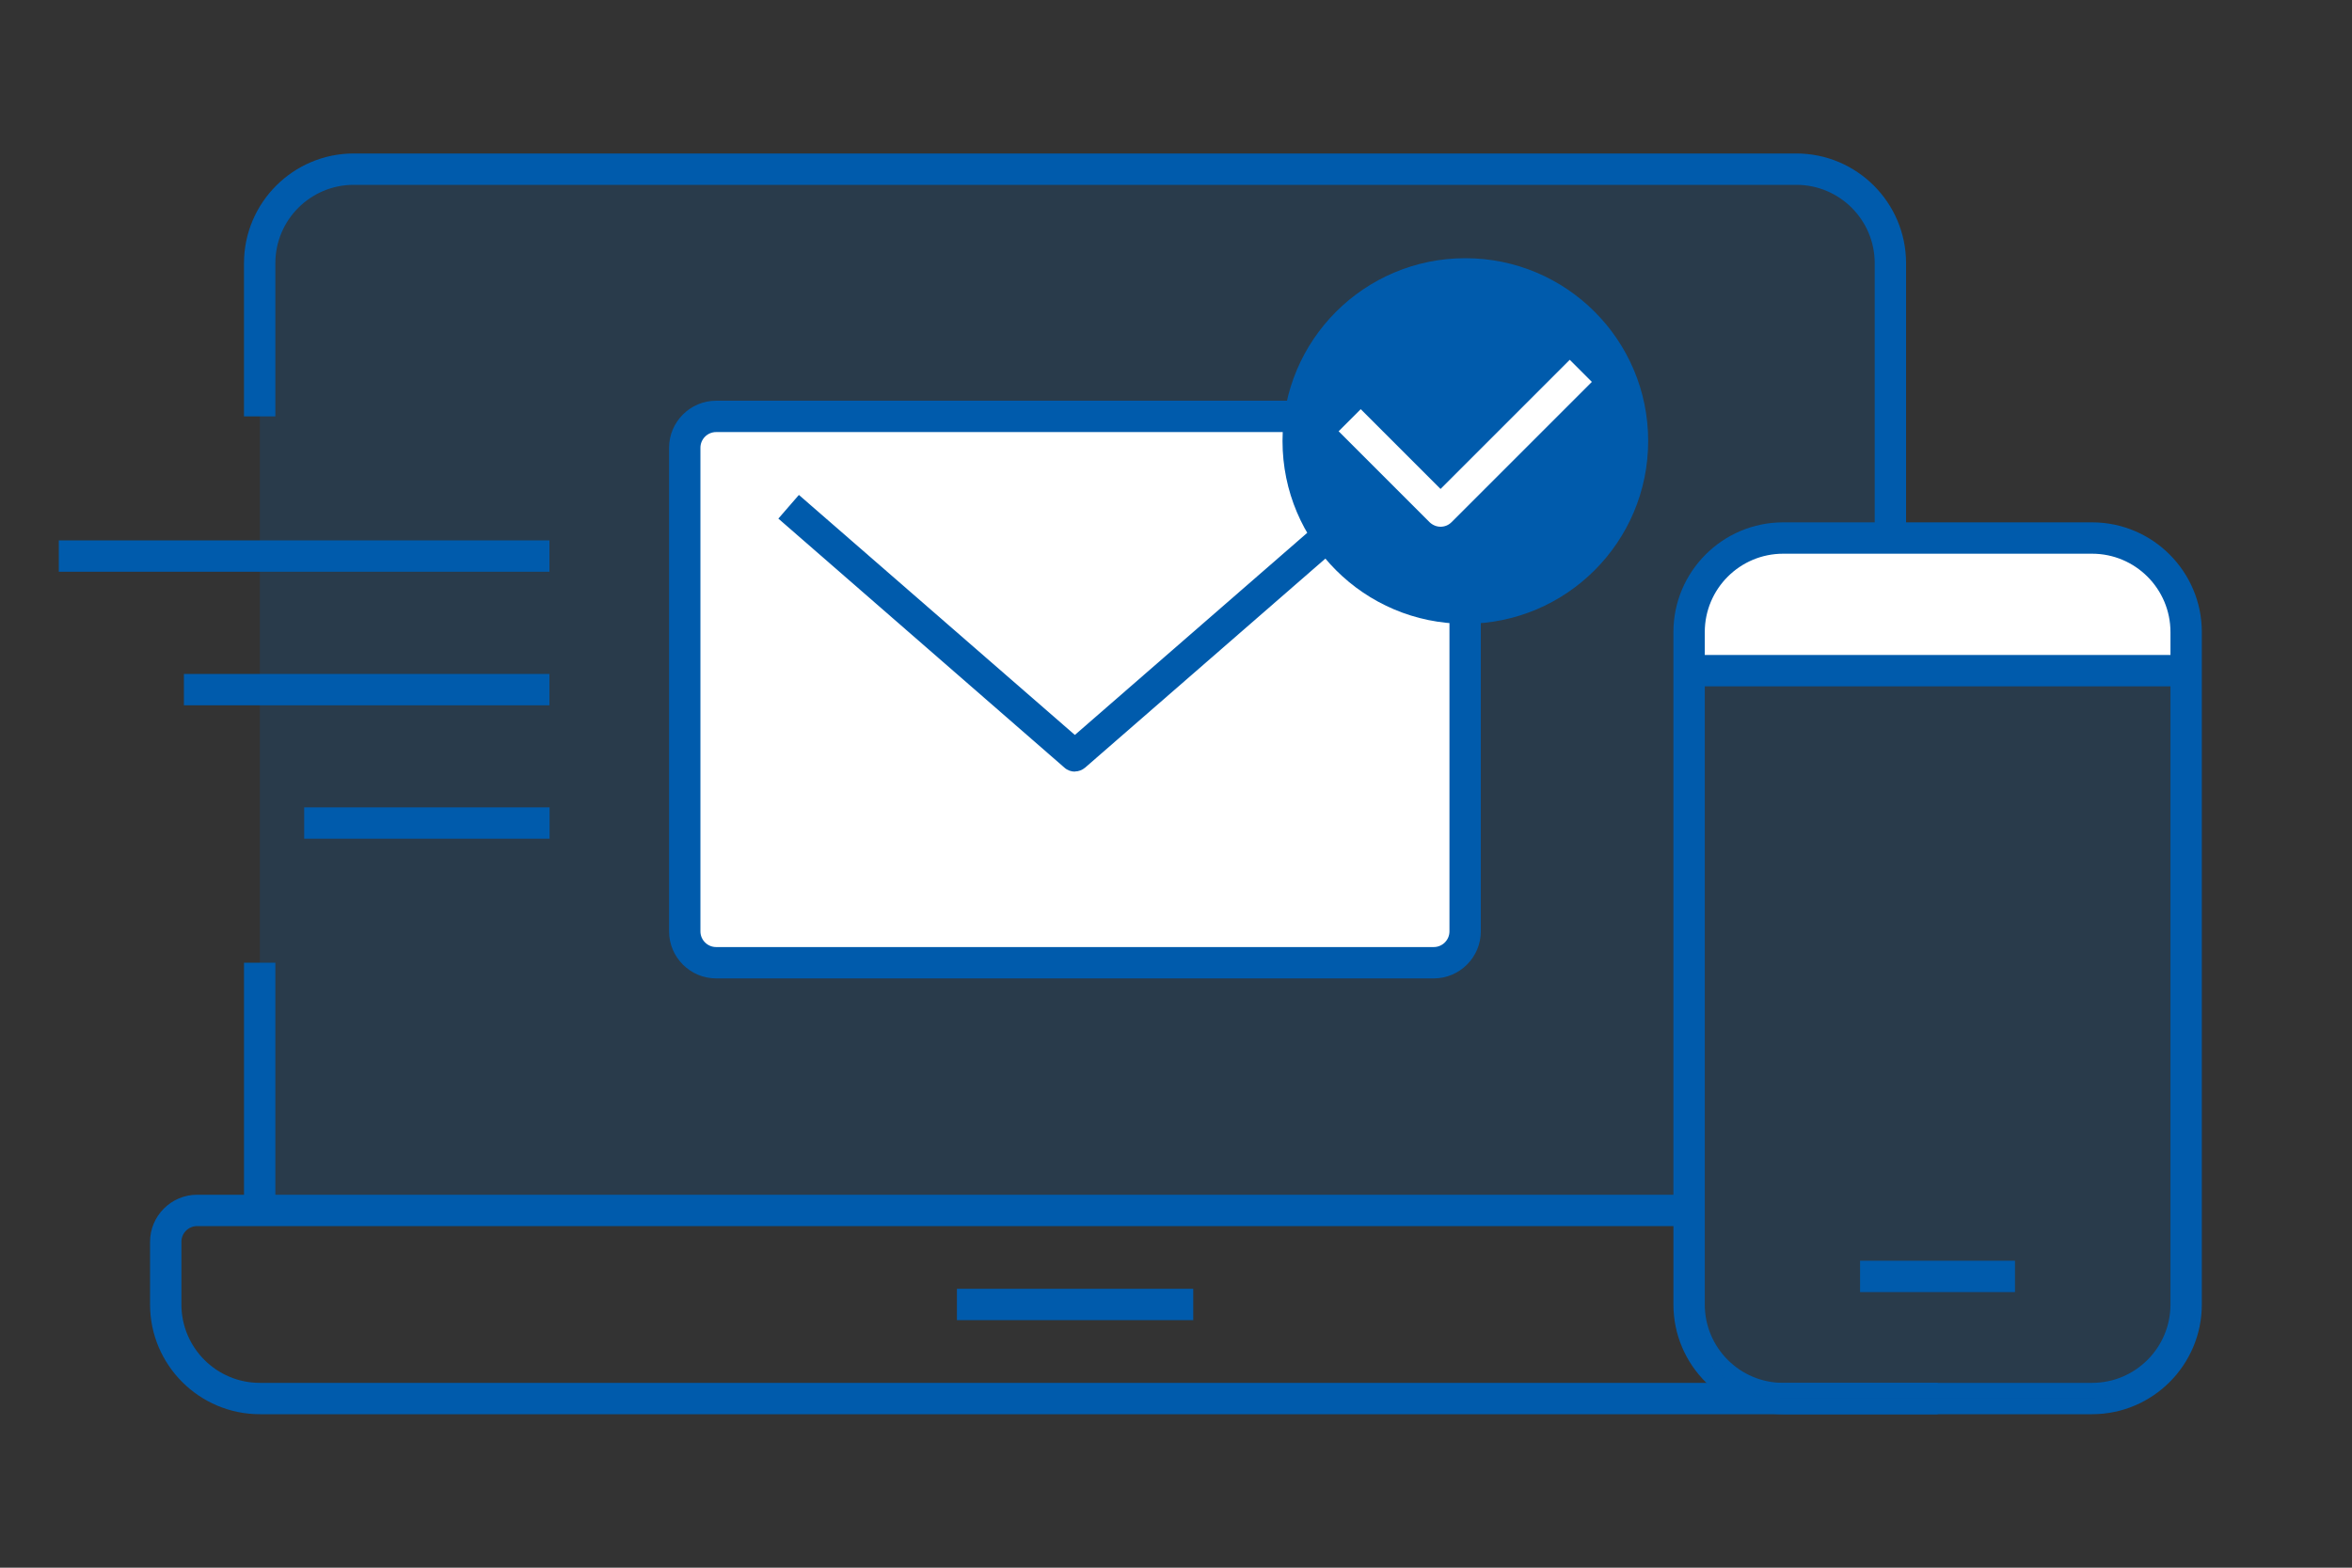 <svg width="210" height="140" viewBox="0 0 210 140" fill="none" xmlns="http://www.w3.org/2000/svg">
<rect x="0" y="0" width="210" height="140" fill="#333333" stroke="none"/>
<path opacity="0.2" d="M150.825 108.094H23.201V23.506C23.201 18.872 26.967 15.106 31.601 15.106H160.401C165.035 15.106 168.801 18.872 168.801 23.506V48.048H159.225C154.591 48.048 150.825 51.814 150.825 56.448V108.094Z" fill="#005BAC"/>
<path d="M128.019 37.185H63.941C62.394 37.185 61.141 38.439 61.141 39.985V83.175C61.141 84.721 62.394 85.975 63.941 85.975H128.019C129.565 85.975 130.819 84.721 130.819 83.175V39.985C130.819 38.439 129.565 37.185 128.019 37.185Z" fill="white"/>
<path d="M128.016 87.375H63.938C61.628 87.375 59.738 85.485 59.738 83.175V39.985C59.738 37.675 61.628 35.785 63.938 35.785H128.016C130.326 35.785 132.216 37.675 132.216 39.985V83.175C132.216 85.485 130.326 87.375 128.016 87.375ZM63.938 38.585C63.168 38.585 62.538 39.215 62.538 39.985V83.175C62.538 83.945 63.168 84.575 63.938 84.575H128.016C128.786 84.575 129.416 83.945 129.416 83.175V39.985C129.416 39.215 128.786 38.585 128.016 38.585H63.938Z" fill="#005BAC"/>
<path d="M95.97 68.909C95.648 68.909 95.312 68.797 95.046 68.559L69.496 46.313L71.33 44.199L95.97 65.633L121.058 43.807L122.892 45.921L96.894 68.545C96.628 68.769 96.306 68.895 95.97 68.895V68.909Z" fill="#005BAC"/>
<path d="M49.056 48.258H5.25V51.058H49.056V48.258Z" fill="#005BAC"/>
<path d="M49.054 60.186H16.42V62.986H49.054V60.186Z" fill="#005BAC"/>
<path d="M49.07 72.1H27.16V74.9H49.07V72.1Z" fill="#005BAC"/>
<path d="M170.185 48.048H167.385V23.506C167.385 19.642 164.249 16.506 160.385 16.506H31.585C27.721 16.506 24.585 19.642 24.585 23.506V37.184H21.785V23.506C21.785 18.102 26.181 13.706 31.585 13.706H160.385C165.789 13.706 170.185 18.102 170.185 23.506V48.048Z" fill="#005BAC"/>
<path d="M24.585 85.974H21.785V108.094H24.585V85.974Z" fill="#005BAC"/>
<path d="M173.012 126.294H23.198C17.794 126.294 13.398 121.898 13.398 116.494V110.894C13.398 108.584 15.288 106.694 17.598 106.694H150.822V109.494H17.598C16.828 109.494 16.198 110.124 16.198 110.894V116.494C16.198 120.358 19.334 123.494 23.198 123.494H173.012V126.294Z" fill="#005BAC"/>
<path d="M106.539 115.094H85.441V117.894H106.539V115.094Z" fill="#005BAC"/>
<path d="M150.812 59.892H195.193V56.462C195.193 51.828 191.427 48.062 186.793 48.062H159.212C154.579 48.062 150.812 51.828 150.812 56.462V59.892Z" fill="white"/>
<path d="M195.193 58.492H150.812V61.292H195.193V58.492Z" fill="#005BAC"/>
<path d="M179.91 112.588H166.078V115.388H179.91V112.588Z" fill="#005BAC"/>
<path d="M186.792 126.294H159.212C153.808 126.294 149.412 121.898 149.412 116.494V56.448C149.412 51.044 153.808 46.648 159.212 46.648H186.792C192.196 46.648 196.592 51.044 196.592 56.448V116.494C196.592 121.898 192.196 126.294 186.792 126.294ZM159.212 49.448C155.348 49.448 152.212 52.584 152.212 56.448V116.494C152.212 120.358 155.348 123.494 159.212 123.494H186.792C190.656 123.494 193.792 120.358 193.792 116.494V56.448C193.792 52.584 190.656 49.448 186.792 49.448H159.212Z" fill="#005BAC"/>
<path opacity="0.2" d="M150.812 59.892H195.193V116.494C195.193 121.128 191.427 124.894 186.793 124.894H159.212C154.579 124.894 150.812 121.128 150.812 116.494V59.892Z" fill="#005BAC"/>
<path d="M130.834 55.706C139.849 55.706 147.158 48.398 147.158 39.382C147.158 30.366 139.849 23.058 130.834 23.058C121.818 23.058 114.51 30.366 114.51 39.382C114.51 48.398 121.818 55.706 130.834 55.706Z" fill="#005BAC"/>
<path d="M128.634 47.04C128.27 47.04 127.92 46.9 127.64 46.634L119.52 38.514L121.493 36.54L128.62 43.666L140.156 32.13L142.129 34.104L129.6 46.634C129.32 46.914 128.97 47.04 128.606 47.04H128.634Z" fill="white"/>
</svg>
